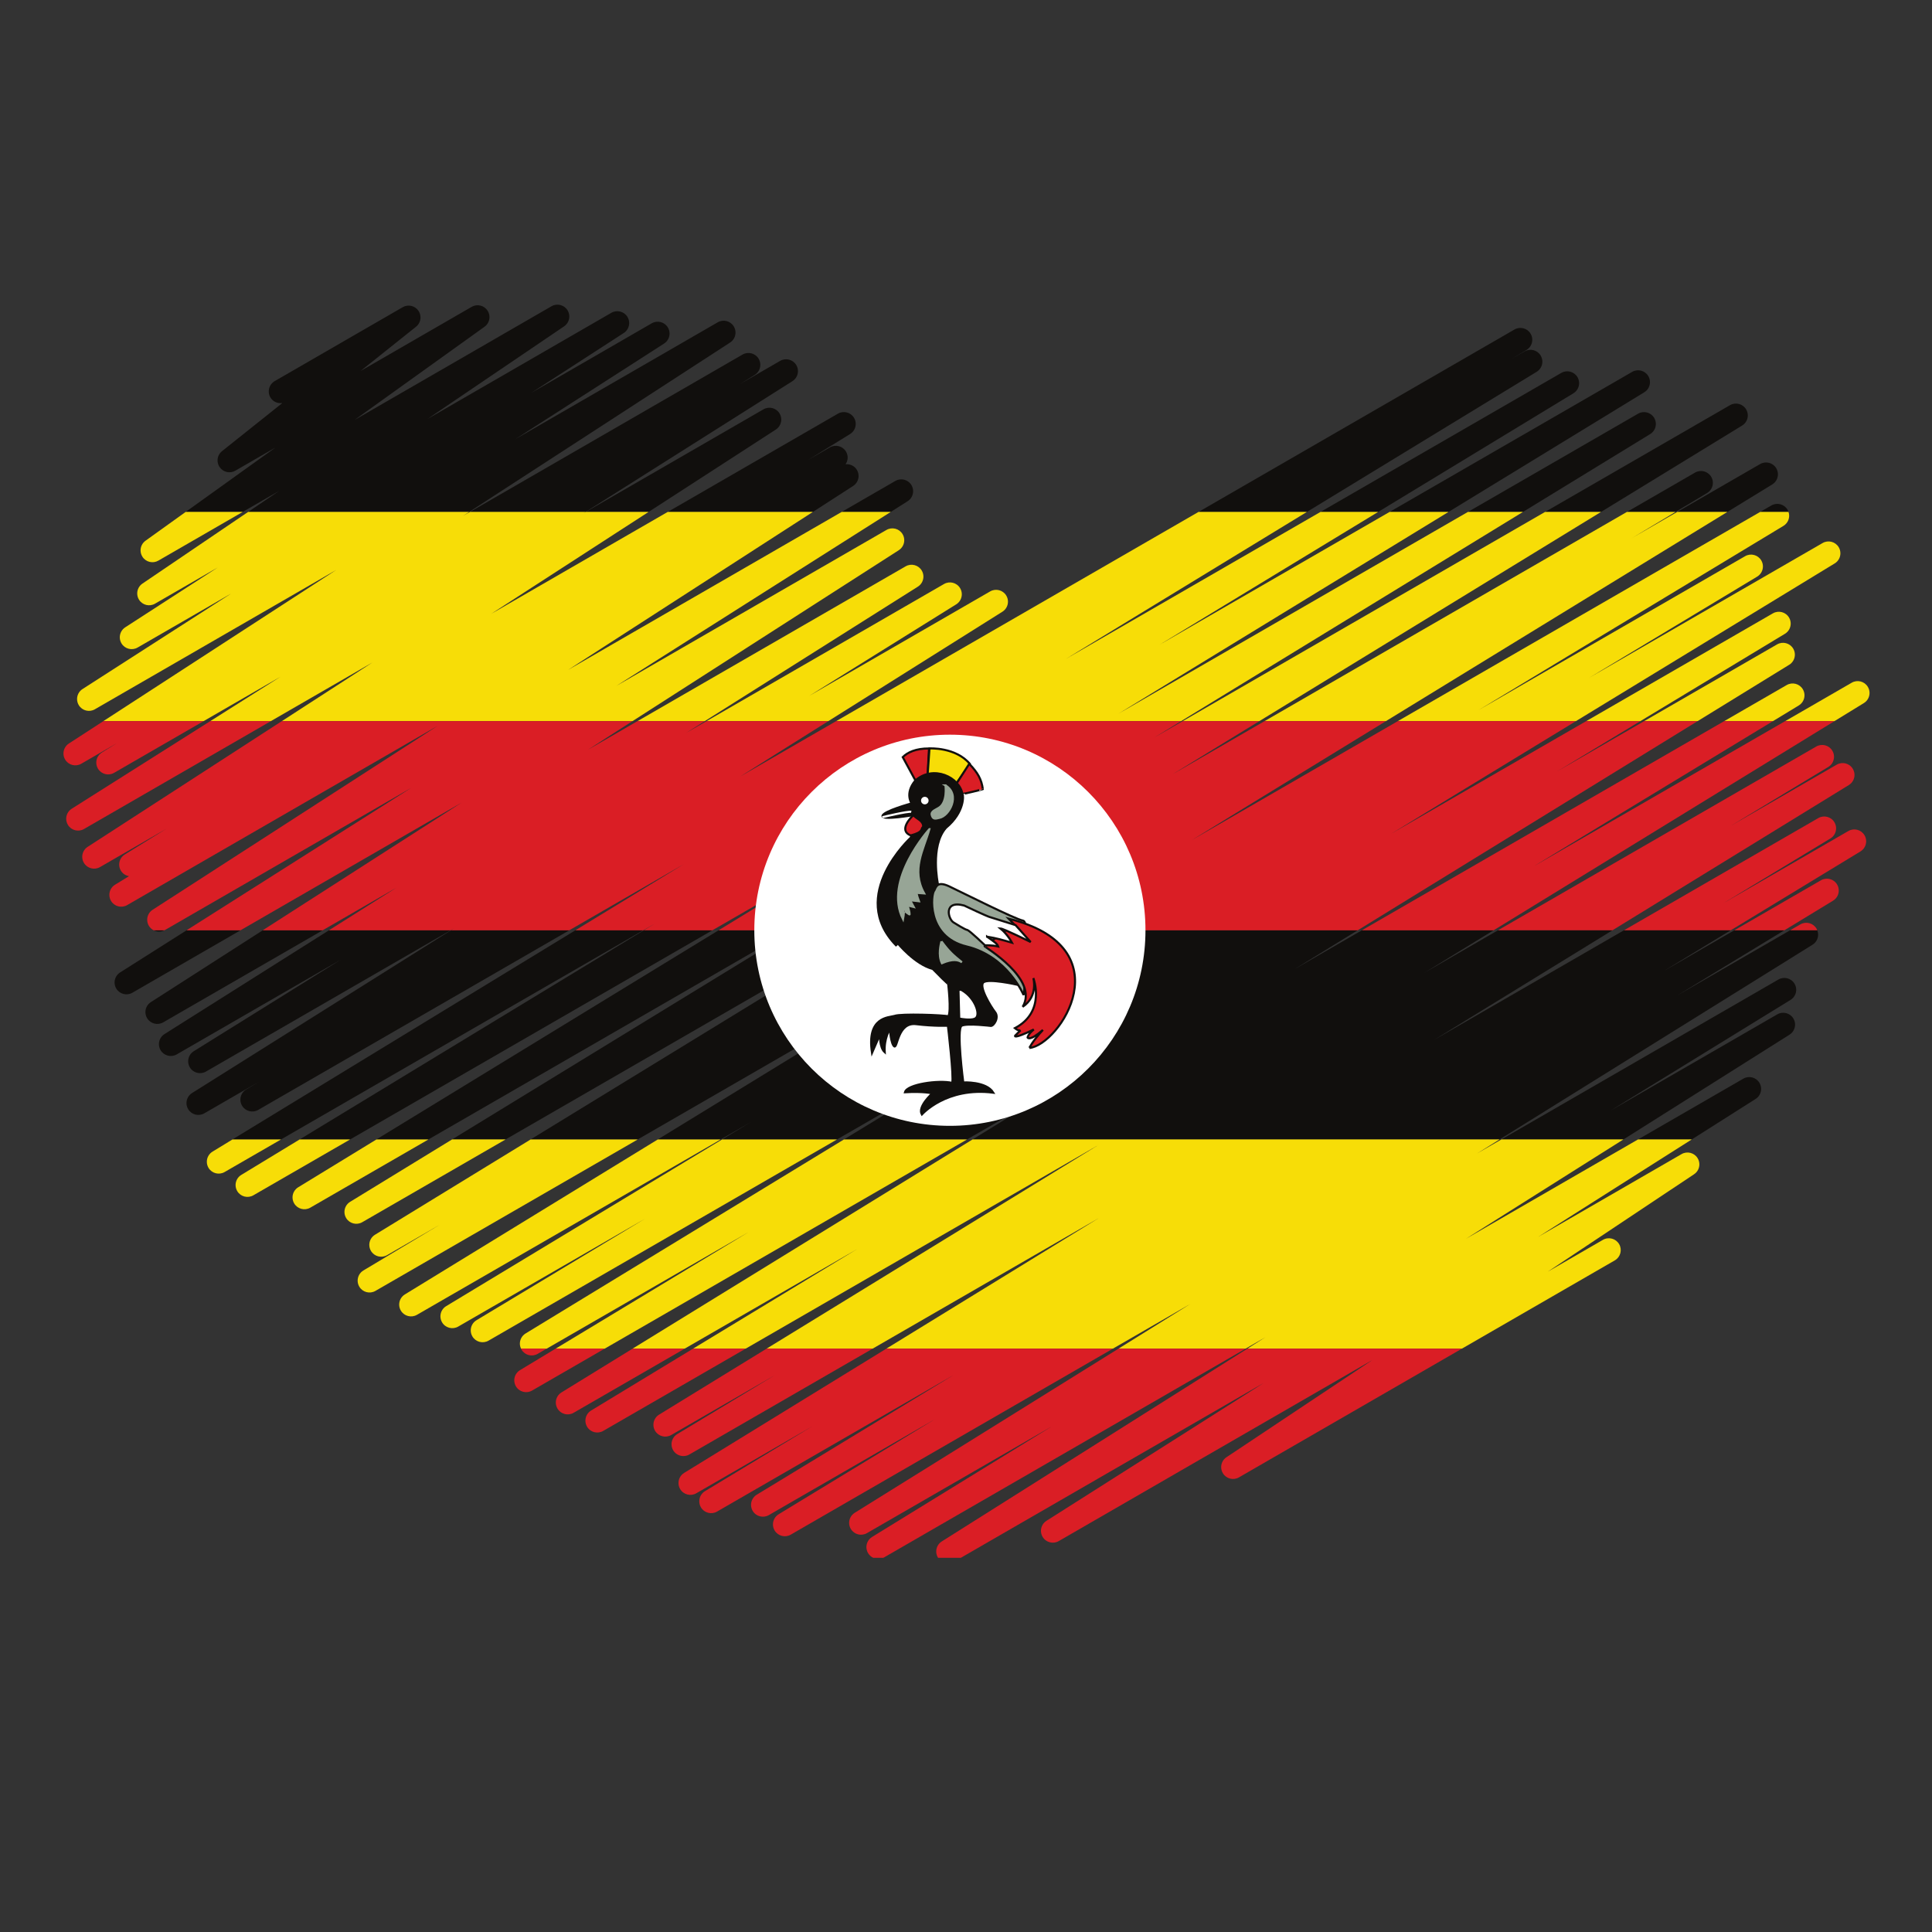 <?xml version="1.0" encoding="UTF-8"?>
<svg version="1.1" viewBox="0 0 800 800" xml:space="preserve" xmlns="http://www.w3.org/2000/svg"><rect x="0" y="0" width="800" height="800" fill="#333333" stroke="none"/><defs><clipPath id="a"><path d="m0 600h600v-600h-600z"/></clipPath></defs><g transform="matrix(1.333 0 0 -1.333 0 800)"><g clip-path="url(#a)"><path d="m51.086 278.92c-1.108-0.699-1.718-1.895-1.718-3.118 0-0.65 0.172-1.306 0.531-1.902 1.037-1.717 3.258-2.288 4.995-1.286 0 0 34.001 19.631 50.916 29.398-14.371-8.95-45.623-28.412-45.623-28.412-1.12-0.698-1.737-1.9-1.737-3.131 0-0.646 0.17-1.299 0.525-1.892 1.034-1.723 3.26-2.301 5.001-1.296 0 0 43.031 24.846 76.029 43.897h-37.809c-25.86-16.321-51.11-32.258-51.11-32.258" fill="#110f0d"/><path d="m555.27 441.82c-1.027 1.74-3.263 2.327-5.013 1.317 0 0-1.214-0.701-3.473-2.005h8.795c-0.08 0.234-0.178 0.466-0.309 0.688" fill="#110f0d"/><path d="m93.083 246.2h15.682c26.902 15.532 68.752 39.694 112.54 64.977h-21.282c-37.647-22.873-82.486-50.116-106.94-64.977" fill="#110f0d"/><path d="m541.17 467.96c1.134 0.694 1.761 1.904 1.761 3.145 0 0.641-0.167 1.29-0.519 1.879-1.03 1.734-3.262 2.316-5.008 1.308 0 0-23.256-13.427-57.442-33.164h17.379c26.59 16.278 43.829 26.832 43.829 26.832" fill="#110f0d"/><path d="m46.864 288.86c-1.094-0.702-1.694-1.889-1.694-3.103 0-0.654 0.174-1.316 0.538-1.913 1.041-1.708 3.255-2.274 4.988-1.274 0 0 24.269 14.012 49.543 28.603h-18.613c-20.501-13.158-34.762-22.313-34.762-22.313" fill="#110f0d"/><path d="m37.301 298.07c-1.104-0.701-1.711-1.893-1.711-3.115 0-0.65 0.172-1.308 0.533-1.903 1.038-1.716 3.256-2.285 4.993-1.284 0 0 13.61 7.858 33.606 19.403h-16.755c-12.53-7.944-20.666-13.101-20.666-13.101" fill="#110f0d"/><path d="m59.65 260.61c-1.112-0.698-1.724-1.895-1.724-3.122 0-0.647 0.171-1.303 0.529-1.897 1.036-1.72 3.258-2.293 4.997-1.289 0 0 15.936 9.201 17.339 10.009-0.095-0.055-4.327-2.591-4.327-2.591-1.151-0.691-1.791-1.91-1.791-3.163 0-0.635 0.164-1.279 0.509-1.865 1.026-1.744 3.265-2.334 5.017-1.323 0 0 47.51 27.43 96.655 55.803h-36.755c-35.807-22.504-80.449-50.562-80.449-50.562" fill="#110f0d"/><path d="m550.53 449.67c1.134 0.694 1.76 1.903 1.76 3.144 0 0.641-0.167 1.29-0.519 1.88-1.03 1.733-3.261 2.315-5.007 1.307 0 0-14.078-8.128-25.758-14.871h15.586c8.882 5.441 13.938 8.54 13.938 8.54" fill="#110f0d"/><path d="m140.43 246.2h16.63c29.58 17.078 70.569 40.743 112.54 64.977h-22.992c-39.553-24.204-79.537-48.672-106.18-64.977" fill="#110f0d"/><path d="m530.29 447c1.151 0.69 1.791 1.911 1.791 3.164 0 0.635-0.165 1.277-0.509 1.864-1.025 1.743-3.265 2.334-5.017 1.323 0 0-7.94-4.584-21.171-12.223h15.104c5.17 3.098 9.802 5.872 9.802 5.872" fill="#110f0d"/><path d="m116.93 246.2h16.159c28.687 16.562 70.608 40.766 112.54 64.977h-22.403c-41.688-25.482-81.785-49.991-106.3-64.977" fill="#110f0d"/><path d="m72.218 246.2h15.083c25.021 14.446 72.397 41.799 112.54 64.977h-21.092c-46.011-28.063-90.565-55.236-106.54-64.977" fill="#110f0d"/><path d="m226.8 493.75c1.085 0.704 1.677 1.886 1.677 3.094 0 0.656-0.175 1.321-0.543 1.921-1.043 1.703-3.252 2.263-4.983 1.265 0 0-35.59-20.548-62.957-36.348 17.908 11.508 46.302 29.752 46.302 29.752 1.094 0.703 1.693 1.889 1.693 3.102 0 0.654-0.174 1.316-0.539 1.914-1.041 1.708-3.254 2.274-4.986 1.274 0 0-24.227-13.989-37.47-21.634 8.88 5.745 28.771 18.614 28.771 18.614 1.088 0.704 1.683 1.887 1.683 3.096 0 0.656-0.176 1.32-0.542 1.919-1.042 1.705-3.254 2.267-4.985 1.268 0 0-29.883-17.254-57.14-32.992 18.903 12.818 42.451 28.783 42.451 28.783 1.048 0.711 1.617 1.87 1.617 3.053 0 0.669-0.182 1.346-0.563 1.952-1.052 1.681-3.247 2.226-4.963 1.235 0 0-30.609-17.671-61.171-35.316 19.367 13.89 40.363 28.949 40.363 28.949 1 0.717 1.537 1.847 1.537 2.997 0 0.685-0.191 1.377-0.588 1.994-1.065 1.65-3.238 2.175-4.938 1.193 0 0-17.458-10.08-34.543-19.944 7.382 5.887 17.257 13.763 17.257 13.763 0.908 0.724 1.387 1.796 1.387 2.882 0 0.717-0.209 1.441-0.64 2.073-1.086 1.593-3.217 2.08-4.886 1.116l-39.779-22.967c-1.762-1.018-2.366-3.271-1.348-5.032 0.779-1.35 2.281-1.99 3.734-1.773-8.369-6.675-18.741-14.946-18.741-14.946-0.908-0.724-1.387-1.796-1.387-2.882 0-0.718 0.209-1.44 0.641-2.073 1.086-1.593 3.216-2.079 4.885-1.115 0 0 9.07 5.237 12.434 7.178-9.864-7.074-20.146-14.449-27.864-19.984h17.723c3.87 2.234 7.753 4.475 11.321 6.535-3.129-2.121-6.385-4.328-9.64-6.535h68.662c39.647 25.737 81.058 52.619 81.058 52.619" fill="#110f0d"/><path d="m241.01 466.72c1.087 0.703 1.681 1.886 1.681 3.095 0 0.656-0.175 1.32-0.542 1.919-1.043 1.705-3.254 2.267-4.984 1.268 0 0-33.632-19.418-55.2-31.87h19.522c22.799 14.761 39.523 25.588 39.523 25.588" fill="#110f0d"/><path d="m246.16 481.75c1.107 0.699 1.716 1.893 1.716 3.116 0 0.65-0.173 1.307-0.532 1.902-1.037 1.717-3.257 2.289-4.994 1.286 0 0-11.111-6.415-12.507-7.222 0.208 0.129 4.6 2.858 4.6 2.858 1.121 0.697 1.741 1.9 1.741 3.132 0 0.645-0.169 1.298-0.524 1.891-1.034 1.724-3.261 2.303-5.002 1.297 0 0-43.138-24.907-84.67-48.885h35.913c26.957 17.042 64.259 40.625 64.259 40.625" fill="#110f0d"/><path d="m281.94 444.45c1.106 0.701 1.712 1.894 1.712 3.115 0 0.65-0.172 1.308-0.533 1.904-1.038 1.716-3.257 2.285-4.993 1.283 0 0-6.313-3.645-16.661-9.619h15.242c3.346 2.121 5.233 3.317 5.233 3.317" fill="#110f0d"/><path d="m512.61 465.31c1.134 0.694 1.761 1.904 1.761 3.145 0 0.641-0.166 1.289-0.517 1.879-1.031 1.733-3.262 2.316-5.008 1.308 0 0-21.601-12.47-52.851-30.512h17.101c23.806 14.567 39.514 24.18 39.514 24.18" fill="#110f0d"/><path d="m265.02 449.2c1.089 0.703 1.686 1.888 1.686 3.099 0 0.655-0.175 1.318-0.541 1.917-0.76 1.244-2.141 1.851-3.505 1.718 0.413 0.611 0.657 1.32 0.657 2.053 0 0.641-0.168 1.289-0.517 1.879-1.031 1.734-3.263 2.317-5.009 1.309 0 0-6.244-3.606-6.635-3.831 1.419 0.877 12.916 7.984 12.916 7.984 1.126 0.695 1.747 1.902 1.747 3.136 0 0.643-0.168 1.295-0.522 1.887-1.032 1.728-3.26 2.306-5.004 1.3 0 0-22.515-12.999-52.865-30.521h45.086c7.801 5.035 12.506 8.07 12.506 8.07" fill="#110f0d"/><path d="m477.35 484.66c1.137 0.693 1.766 1.905 1.766 3.149 0 0.639-0.166 1.287-0.516 1.877-1.03 1.734-3.263 2.318-5.01 1.309 0 0-4.001-2.309-4.084-2.357 0.11 0.065 4.686 2.807 4.686 2.807 1.153 0.691 1.791 1.911 1.791 3.164 0 0.635-0.164 1.278-0.508 1.865-1.026 1.743-3.266 2.333-5.018 1.322 0 0-41.046-23.698-98.152-56.669h33.669c40.029 24.414 71.376 43.533 71.376 43.533" fill="#110f0d"/><path d="m51.079 311.17h-3.335c1.021-0.52 2.254-0.549 3.335 0" fill="#110f0d"/><path d="m510.78 478.3c1.135 0.694 1.763 1.905 1.763 3.147 0 0.64-0.167 1.288-0.518 1.878-1.029 1.734-3.262 2.317-5.008 1.309 0 0-33.725-19.471-75.356-43.506h18.305c35.576 21.746 60.814 37.172 60.814 37.172" fill="#110f0d"/><path d="m488.76 477.98c1.14 0.694 1.771 1.908 1.771 3.152 0 0.639-0.166 1.286-0.514 1.874-1.029 1.737-3.263 2.322-5.011 1.313 0 0-32.71-18.884-74.809-43.19h17.909c33.627 20.431 60.654 36.851 60.654 36.851" fill="#110f0d"/><path d="m563.04 306.69c1.121 0.697 1.738 1.899 1.738 3.13 0 0.457-0.09 0.916-0.265 1.357h-8.431c-7.956-4.593-28.603-16.514-35.11-20.271 7.059 4.294 21.915 13.33 33.326 20.271h-15.542c-8.656-4.997-17.259-9.964-22.122-12.772 5.393 3.279 12.991 7.898 21.008 12.772h-33.171c-18.834-10.873-39.723-22.934-59.002-34.065 18.297 11.244 37.55 23.075 55.437 34.065h-35.566c-7.727-4.461-15.42-8.903-22.877-13.208 7.095 4.353 14.306 8.78 21.521 13.208h-40.917c-7.016-4.051-14.053-8.113-21.037-12.146 6.558 4.035 13.156 8.096 19.739 12.146h-150.81c-39.108-23.943-77.433-47.407-106.13-64.977h33.279c32.11 18.538 70.277 40.574 107.95 62.324-35.366-21.667-71.319-43.696-101.72-62.324h19.545c3.305 1.908 6.487 3.745 9.504 5.487-2.846-1.72-5.894-3.561-9.082-5.487h35.707c13.622 7.865 27.467 15.859 40.846 23.583-12.579-7.666-25.728-15.679-38.697-23.583h38.243c9.21 5.318 18.498 10.679 27.725 16.007-8.644-5.319-17.358-10.682-26.013-16.007h163.72c46.088 28.68 97.209 60.49 97.209 60.49" fill="#110f0d"/><path d="m555.9 278.75c1.108 0.7 1.717 1.895 1.717 3.119 0 0.649-0.171 1.306-0.53 1.901-1.037 1.717-3.258 2.289-4.996 1.287 0 0-36.272-20.943-51.895-29.963 17.86 10.985 56.017 34.455 56.017 34.455 1.13 0.695 1.754 1.903 1.754 3.14 0 0.643-0.167 1.292-0.52 1.883-1.031 1.731-3.261 2.312-5.005 1.305 0 0-46.292-26.727-86.055-49.684h37.907c29 18.296 51.606 32.557 51.606 32.557" fill="#110f0d"/><path d="m545.36 258.78c1.104 0.7 1.71 1.894 1.71 3.113 0 0.651-0.172 1.31-0.532 1.906-1.039 1.714-3.258 2.284-4.993 1.282 0 0-13.834-7.987-32.714-18.888h16.692c11.658 7.397 19.837 12.587 19.837 12.587" fill="#110f0d"/><path d="m497.34 441.13h-17.379c-31.457-18.162-72.168-41.666-112.54-64.978h23.791c39.621 24.257 78.081 47.804 106.13 64.978" fill="#f7dd07"/><path d="m285.13 417.92c1.108 0.7 1.718 1.895 1.718 3.118 0 0.649-0.171 1.307-0.532 1.901-1.036 1.718-3.257 2.289-4.995 1.287 0 0-40.352-23.297-83.273-48.078h20.899c30.053 18.968 66.183 41.772 66.183 41.772" fill="#f7dd07"/><path d="m45.202 432.18c-1-0.718-1.537-1.848-1.537-2.997 0-0.685 0.19-1.377 0.588-1.994 1.064-1.65 3.237-2.175 4.937-1.193 0 0 13.038 7.526 26.214 15.134h-17.723c-7.426-5.326-12.479-8.95-12.479-8.95" fill="#f7dd07"/><path d="m311.39 410.13c1.112 0.699 1.723 1.896 1.723 3.122 0 0.648-0.17 1.304-0.529 1.898-1.036 1.719-3.258 2.292-4.996 1.289 0 0-36.443-21.04-56.155-32.421 14.361 8.943 45.606 28.401 45.606 28.401 1.12 0.697 1.737 1.899 1.737 3.13 0 0.645-0.169 1.3-0.525 1.892-1.034 1.724-3.26 2.3-5.001 1.295 0 0-39.507-22.809-73.752-42.581h37.834c28.166 17.703 54.058 33.975 54.058 33.975" fill="#f7dd07"/><path d="m473.09 441.13h-17.101c-30.673-17.709-70.641-40.785-108.63-62.719 35.62 21.774 72.753 44.471 102.61 62.719h-18.305c-22.87-13.204-48.123-27.784-71.487-41.274 21.727 13.202 46.206 28.074 67.931 41.274h-17.909c-24.715-14.27-52.663-30.406-79.135-45.69 24.908 15.192 51.405 31.353 74.911 45.69h-33.669c-33.643-19.424-72.859-42.066-112.54-64.978h107.15c38.34 23.462 77.954 47.703 106.18 64.978" fill="#f7dd07"/><path d="m279.2 429.24c1.095 0.703 1.695 1.889 1.695 3.103 0 0.654-0.174 1.315-0.539 1.913-1.04 1.709-3.254 2.274-4.987 1.274 0 0-45.601-26.329-83.921-48.452 34.062 21.594 71.7 45.456 85.265 54.056h-15.242c-19.233-11.105-52.416-30.264-85.007-49.08 29.184 18.834 59.554 38.432 76.052 49.08h-45.086c-16.73-9.659-35.839-20.691-54.874-31.683 16.935 10.965 34.202 22.145 48.934 31.683h-19.522c-0.237-0.137-0.474-0.275-0.708-0.409 0.215 0.135 0.431 0.272 0.647 0.409h-35.913c-0.737-0.426-1.472-0.851-2.208-1.275 0.654 0.424 1.308 0.849 1.963 1.275h-68.662c-16.433-11.143-32.847-22.272-32.847-22.272-1.049-0.711-1.617-1.87-1.617-3.052 0-0.669 0.182-1.346 0.562-1.952 1.053-1.681 3.247-2.227 4.964-1.235 0 0 14.973 8.645 19.5 11.259-8.871-5.74-28.754-18.604-28.754-18.604-1.088-0.704-1.683-1.886-1.683-3.096 0-0.656 0.175-1.32 0.541-1.919 1.043-1.704 3.254-2.267 4.985-1.268 0 0 20.597 11.892 29.132 16.82-17.868-11.481-46.238-29.71-46.238-29.71-1.093-0.703-1.692-1.889-1.692-3.102 0-0.654 0.173-1.316 0.538-1.914 1.041-1.708 3.255-2.273 4.987-1.273 0 0 39.64 22.885 74.98 43.289-27.932-18.133-57.087-37.06-72.32-46.949h31.146c8.26 4.77 16.943 9.784 23.873 13.785-6.832-4.32-14.363-9.082-21.803-13.785h18.82c10.188 5.882 20.926 12.082 31.521 18.2-9.431-6.107-18.967-12.281-28.11-18.2h108.93c42.483 27.269 82.701 53.084 82.701 53.084" fill="#f7dd07"/><path d="m554.48 403.28c1.144 0.693 1.779 1.908 1.779 3.157 0 0.637-0.165 1.282-0.513 1.87-1.027 1.739-3.264 2.327-5.014 1.317 0 0-26.13-15.087-57.981-33.475h16.813c21.499 12.987 44.916 27.131 44.916 27.131" fill="#f7dd07"/><path d="m569.93 425.13c1.137 0.693 1.767 1.906 1.767 3.149 0 0.64-0.166 1.287-0.515 1.876-1.03 1.736-3.264 2.32-5.011 1.311 0 0-51.77-29.889-72.61-41.921 12.035 7.248 52.286 31.488 52.286 31.488 1.147 0.692 1.783 1.909 1.783 3.159 0 0.636-0.165 1.281-0.511 1.868-1.026 1.741-3.265 2.33-5.016 1.319 0 0-55.79-32.211-82.803-47.807 33.55 20.271 94.701 57.217 94.701 57.217 1.144 0.692 1.779 1.909 1.779 3.157 0 0.397-0.072 0.794-0.204 1.182h-8.795c-12.671-7.316-58.607-33.837-112.55-64.978h55.324c43.41 26.455 80.371 48.98 80.371 48.98" fill="#f7dd07"/><path d="m558.77 381.01c1.14 0.692 1.772 1.907 1.772 3.153 0 0.638-0.165 1.284-0.514 1.873-1.028 1.736-3.263 2.323-5.012 1.314 0 0-7.256-4.19-19.401-11.202h15.143c4.988 3.028 8.012 4.862 8.012 4.862" fill="#f7dd07"/><path d="m536.59 441.13h-15.586c-6.276-3.624-11.86-6.848-14.194-8.196 1.332 0.798 7.847 4.703 13.677 8.196h-15.104c-24.72-14.273-67.938-39.224-112.55-64.978h37.701c45.508 27.882 85.761 52.545 106.05 64.978" fill="#f7dd07"/><path d="m578.99 381.75c1.131 0.694 1.757 1.903 1.757 3.144 0 0.64-0.168 1.29-0.519 1.88-1.032 1.732-3.262 2.314-5.007 1.306 0 0-8.309-4.797-20.664-11.931h15.307c5.813 3.568 9.126 5.601 9.126 5.601" fill="#f7dd07"/><path d="m555.8 393.65c1.13 0.696 1.754 1.904 1.754 3.141 0 0.643-0.168 1.292-0.521 1.884-1.031 1.729-3.261 2.31-5.006 1.304 0 0-21.191-12.236-41.266-23.826h16.604c17.514 10.778 28.435 17.497 28.435 17.497" fill="#f7dd07"/><path d="m527.36 376.15h-16.604c-10.323-5.96-20.352-11.75-27.051-15.618 6.605 3.99 16.03 9.684 25.854 15.618h-16.813c-19.604-11.318-41.373-23.885-60.553-34.96 18.689 11.39 38.627 23.54 57.366 34.96h-55.324c-20.659-11.927-42.487-24.529-64.071-36.99 20.318 12.449 40.829 25.016 60.373 36.99h-37.701c-9.559-5.518-19.18-11.073-28.697-16.568 9.008 5.516 18.065 11.06 27.062 16.568h-23.791c-2.974-1.716-5.944-3.432-8.91-5.144 2.792 1.708 5.596 3.424 8.406 5.144h-107.15c-9.963-5.752-19.954-11.52-29.894-17.258 8.85 5.562 18.277 11.486 27.46 17.258h-37.834c-2.158-1.246-4.298-2.481-6.403-3.697 1.918 1.211 3.875 2.445 5.858 3.697h-20.899c-5.134-2.963-10.305-5.95-15.449-8.919 4.627 2.969 9.274 5.953 13.896 8.919h-108.93c-32.673-21.153-60.335-39.063-60.335-39.063-1.087-0.703-1.682-1.886-1.682-3.095 0-0.656 0.176-1.32 0.542-1.92 1.043-1.703 3.254-2.266 4.984-1.266 0 0 17.31 9.993 20.646 11.919-1.426-0.881-12.949-8.004-12.949-8.004-1.126-0.696-1.747-1.902-1.747-3.138 0-0.643 0.168-1.294 0.522-1.886 0.573-0.958 1.517-1.538 2.539-1.715-0.167-0.102-4.351-2.661-4.351-2.661-1.134-0.694-1.761-1.904-1.761-3.145 0-0.641 0.167-1.29 0.518-1.88 1.03-1.733 3.262-2.317 5.007-1.307 0 0 49.229 28.422 96.456 55.69-42.975-27.735-88.54-57.139-88.54-57.139-1.089-0.703-1.686-1.888-1.686-3.099 0-0.655 0.175-1.318 0.54-1.917 0.368-0.601 0.885-1.052 1.471-1.351h3.335c0.059 0.03 0.122 0.048 0.18 0.082 0 0 42.594 24.591 76.547 44.194-24.995-15.846-51.915-32.913-69.839-44.276h16.755c19.153 11.058 44.163 25.498 68.696 39.662-21.816-14.003-44.122-28.319-61.792-39.662h18.613c7.781 4.493 15.657 9.04 22.95 13.25-6.701-4.229-13.87-8.754-20.993-13.25h37.809c0.384 0.222 0.767 0.443 1.147 0.663-0.349-0.221-0.701-0.441-1.053-0.663h36.755c11.974 6.914 24.044 13.882 35.549 20.524-11.038-6.732-22.387-13.655-33.65-20.524h21.092c1.231 0.711 2.458 1.42 3.675 2.122-1.156-0.702-2.322-1.41-3.492-2.122h21.282c11.516 6.649 23.167 13.376 34.713 20.043-10.871-6.646-21.884-13.377-32.789-20.043h22.403c5.771 3.332 11.543 6.665 17.28 9.977-5.402-3.306-10.849-6.638-16.304-9.977h22.992c7.93 4.578 15.895 9.178 23.825 13.755-7.476-4.576-14.986-9.174-22.468-13.755h150.81c40.328 24.816 80.003 49.23 105.59 64.977" fill="#da1e25"/><path d="m577.93 335.67c1.139 0.692 1.77 1.906 1.77 3.15 0 0.64-0.167 1.286-0.515 1.875-1.029 1.737-3.263 2.322-5.011 1.312 0 0-31.269-18.053-38.832-22.419 5.776 3.492 33.241 20.097 33.241 20.097 1.145 0.691 1.778 1.908 1.778 3.156 0 0.637-0.165 1.281-0.512 1.87-1.028 1.739-3.265 2.326-5.014 1.316 0 0-26.946-15.557-60.363-34.851h33.171c18.97 11.534 40.287 24.494 40.287 24.494" fill="#da1e25"/><path d="m569.42 320.37c1.14 0.692 1.77 1.905 1.77 3.15 0 0.639-0.167 1.287-0.515 1.875-1.028 1.736-3.263 2.321-5.011 1.312 0 0-13.517-7.804-26.905-15.534h15.542c8.518 5.181 15.119 9.197 15.119 9.197" fill="#da1e25"/><path d="m569.86 376.15h-15.307c-21.287-12.29-54.598-31.522-78.22-45.16 21.739 13.192 58.327 35.393 74.425 45.16h-15.143c-24.242-13.995-67.985-39.25-112.55-64.977h40.917c43.66 26.795 87.416 53.649 105.88 64.977" fill="#da1e25"/><path d="m564.26 311.71c-1.034 1.726-3.259 2.302-5.001 1.297 0 0-1.195-0.691-3.17-1.831h8.431c-0.073 0.182-0.156 0.361-0.26 0.534" fill="#da1e25"/><path d="m574.32 356.29c1.131 0.694 1.756 1.903 1.756 3.143 0 0.64-0.168 1.29-0.519 1.882-1.032 1.73-3.262 2.311-5.007 1.304 0 0-27.437-15.842-32.9-18.995 4.742 2.862 30.283 18.28 30.283 18.28 1.145 0.692 1.781 1.909 1.781 3.158 0 0.635-0.165 1.281-0.513 1.869-1.027 1.74-3.264 2.327-5.014 1.317 0 0-50.074-28.91-98.849-57.071h35.566c40.158 24.677 73.416 45.113 73.416 45.113" fill="#da1e25"/><path d="m21.39 369.18c-1.085-0.705-1.678-1.885-1.678-3.093 0-0.656 0.175-1.321 0.543-1.922 1.043-1.702 3.253-2.264 4.983-1.265 0 0 9.986 5.766 11.102 6.41-0.215-0.134-4.692-2.915-4.692-2.915-1.121-0.696-1.74-1.9-1.74-3.132 0-0.645 0.169-1.297 0.524-1.89 1.034-1.725 3.26-2.303 5.002-1.297 0 0 13.26 7.656 27.835 16.071h-31.146c-6.718-4.361-10.733-6.967-10.733-6.967" fill="#da1e25"/><path d="m22.281 348.93c-1.107-0.701-1.716-1.895-1.716-3.117 0-0.65 0.172-1.307 0.532-1.903 1.038-1.717 3.257-2.287 4.994-1.285 0 0 26.362 15.221 58.068 33.526h-18.82c-21.932-13.865-43.058-27.221-43.058-27.221" fill="#da1e25"/><path d="m501.62 208.63c1.762 1.018 2.365 3.27 1.349 5.033-1.018 1.762-3.271 2.365-5.033 1.349 0 0-12.847-7.418-17.142-9.897 19.843 13.217 45.449 30.273 45.449 30.273 1.064 0.708 1.642 1.876 1.642 3.069 0 0.664-0.18 1.336-0.555 1.94-1.049 1.69-3.249 2.242-4.972 1.248 0 0-28.976-16.732-44.577-25.739 15.661 9.938 34.089 21.631 47.743 30.295h-16.692c-15.988-9.231-35.595-20.551-53.493-30.885 16.509 10.416 33.625 21.213 48.954 30.885h-37.907c-2.57-1.483-5.112-2.952-7.613-4.395 2.335 1.453 4.693 2.921 7.063 4.395h-163.72c-41.598-25.598-81.754-50.307-105.59-64.977h16.189c17.649 10.189 38.512 22.234 53.534 30.907-13.99-8.488-34.071-20.675-50.934-30.907h16.348c29.834 17.225 70.695 40.815 109.58 63.266-36.443-22.366-75.985-46.633-103.09-63.266h32.951c21.722 12.542 46.879 27.066 70.269 40.57-21.969-13.5-45.318-27.848-66.024-40.57h70.382c8.016 4.628 16.099 9.294 24.076 13.899-7.32-4.554-14.843-9.235-22.337-13.899h39.496c2.066 1.193 4.134 2.386 6.196 3.578-1.884-1.189-3.775-2.382-5.67-3.578h66.655z" fill="#f7dd07"/><path d="m108.76 226.82c-1.135-0.693-1.762-1.904-1.762-3.144 0-0.642 0.167-1.29 0.518-1.88 1.03-1.733 3.262-2.315 5.008-1.308 0 0 17.504 10.107 44.536 25.713h-16.63c-19.353-11.843-31.67-19.381-31.67-19.381" fill="#f7dd07"/><path d="m125.76 198.05c-1.133-0.695-1.76-1.905-1.76-3.144 0-0.641 0.168-1.29 0.519-1.881 1.03-1.731 3.262-2.314 5.007-1.306 0 0 55.586 32.091 94.357 54.475h-19.545c-45.508-27.883-78.578-48.144-78.578-48.144" fill="#f7dd07"/><path d="m163.26 185.92c-1.137-0.694-1.767-1.906-1.767-3.15 0-0.525 0.119-1.053 0.353-1.553h8.002c10.421 6.016 46.926 27.092 62.578 36.129-14.86-8.978-43.897-26.517-59.809-36.129h15.246c25.053 14.464 67.87 39.183 112.54 64.977h-38.243c-50.843-30.985-98.905-60.274-98.905-60.274" fill="#f7dd07"/><path d="m116.48 216.59c-1.134-0.695-1.761-1.905-1.761-3.145 0-0.64 0.167-1.289 0.518-1.88 1.03-1.732 3.262-2.315 5.008-1.307 0 0 15.005 8.663 16.24 9.377-2.538-1.522-23.595-14.138-23.595-14.138-1.152-0.689-1.791-1.91-1.791-3.163 0-0.635 0.164-1.278 0.509-1.864 1.025-1.744 3.265-2.334 5.017-1.324 0 0 34.163 19.725 81.488 47.048h-33.279c-29.14-17.841-48.354-29.604-48.354-29.604" fill="#f7dd07"/><path d="m138.59 194.41c-1.145-0.692-1.779-1.908-1.779-3.156 0-0.638 0.166-1.282 0.512-1.871 1.028-1.739 3.264-2.326 5.014-1.317 0 0 43.706 25.234 57.973 33.47-12.04-7.251-52.3-31.496-52.3-31.496-1.147-0.69-1.782-1.909-1.782-3.158 0-0.637 0.164-1.28 0.51-1.868 1.027-1.742 3.265-2.329 5.015-1.32 0 0 52.217 30.148 108.26 62.504h-35.707c-34.455-20.817-85.716-51.788-85.716-51.788" fill="#f7dd07"/><path d="m66.016 242.41c-1.138-0.693-1.766-1.905-1.766-3.148 0-0.64 0.166-1.287 0.516-1.877 1.029-1.735 3.262-2.319 5.009-1.31 0 0 6.652 3.84 17.526 10.118h-15.083c-3.988-2.432-6.202-3.783-6.202-3.783" fill="#f7dd07"/><path d="m74.949 235.18c-1.14-0.693-1.771-1.907-1.771-3.152 0-0.638 0.166-1.285 0.514-1.874 1.029-1.736 3.264-2.322 5.012-1.313 0 0 11.461 6.617 30.061 17.356h-15.682c-11.201-6.805-18.134-11.017-18.134-11.017" fill="#f7dd07"/><path d="m92.632 231.34c-1.135-0.694-1.763-1.906-1.763-3.147 0-0.639 0.167-1.288 0.517-1.878 1.031-1.733 3.263-2.316 5.009-1.308 0 0 14.324 8.268 36.697 21.186h-16.159c-15.109-9.235-24.301-14.853-24.301-14.853" fill="#f7dd07"/><path d="m212.52 142.61c-1.13-0.694-1.755-1.902-1.755-3.141 0-0.641 0.168-1.291 0.519-1.882 1.032-1.731 3.262-2.313 5.006-1.305 0 0 29.333 16.935 35.907 20.731-5.762-3.485-33.198-20.071-33.198-20.071-1.143-0.691-1.778-1.908-1.778-3.155 0-0.638 0.166-1.283 0.512-1.871 1.029-1.739 3.264-2.326 5.014-1.316 0 0 49.415 28.529 73.601 42.493-18.148-11.033-61.279-37.256-61.279-37.256-1.139-0.692-1.77-1.906-1.77-3.15 0-0.639 0.166-1.286 0.515-1.875 1.029-1.737 3.263-2.322 5.01-1.313 0 0 37.963 21.918 51.521 29.745-12.34-7.506-48.467-29.479-48.467-29.479-1.14-0.694-1.77-1.907-1.77-3.151 0-0.639 0.166-1.286 0.515-1.875 1.028-1.736 3.264-2.321 5.011-1.312 0 0 48.668 28.097 100.1 57.792h-70.382c-35.252-21.661-62.831-38.609-62.831-38.609" fill="#da1e25"/><path d="m204.73 160.71c-1.133-0.695-1.758-1.904-1.758-3.143 0-0.642 0.167-1.291 0.518-1.881 1.032-1.732 3.263-2.314 5.008-1.306 0 0 26.915 15.54 32.153 18.564-4.737-2.86-30.271-18.273-30.271-18.273-1.145-0.691-1.78-1.909-1.78-3.157 0-0.637 0.165-1.281 0.512-1.87 1.027-1.74 3.265-2.327 5.014-1.318 0 0 24.694 14.258 56.98 32.898h-32.951c-20.15-12.366-33.425-20.514-33.425-20.514" fill="#da1e25"/><path d="m392.66 170.62c-29.039-18.427-67.59-42.888-67.59-42.888-1.104-0.701-1.711-1.893-1.711-3.114 0-0.65 0.172-1.308 0.534-1.904 1.039-1.715 3.256-2.285 4.993-1.283 0 0 48.749 28.146 97.486 56.286-19.804-13.192-45.391-30.235-45.391-30.235-1.063-0.708-1.642-1.877-1.642-3.069 0-0.664 0.18-1.336 0.555-1.939 1.048-1.691 3.249-2.243 4.971-1.248l69.279 39.995h-66.655c-46.19-29.142-94.944-59.9-94.944-59.9-1.109-0.7-1.719-1.895-1.719-3.119 0-0.648 0.172-1.305 0.531-1.9 0.012-0.021 0.027-0.038 0.038-0.058h7.085c10.046 5.8 54.011 31.185 94.18 54.376" fill="#da1e25"/><path d="m162 180.9c1.029-1.734 3.263-2.319 5.01-1.31 0 0 1.028 0.593 2.829 1.633h-8.002c0.051-0.109 0.101-0.217 0.163-0.323" fill="#da1e25"/><path d="m265.51 130.22c-1.12-0.698-1.737-1.899-1.737-3.131 0-0.645 0.168-1.298 0.524-1.891 1.034-1.724 3.26-2.301 5.001-1.296 0 0 39.096 22.573 57.565 33.236-17.835-10.97-55.971-34.427-55.971-34.427-1.131-0.694-1.754-1.903-1.754-3.141 0-0.642 0.168-1.292 0.519-1.882 0.39-0.654 0.949-1.142 1.589-1.444h3.146c0.091 0.043 0.182 0.087 0.271 0.139 0 0 56.452 32.593 112.3 64.838h-39.496c-41.429-25.78-81.961-51.001-81.961-51.001" fill="#da1e25"/><path d="m161.53 174.53c-1.145-0.692-1.78-1.908-1.78-3.156 0-0.638 0.165-1.282 0.512-1.87 1.028-1.74 3.264-2.327 5.014-1.317 0 0 8.48 4.895 22.581 13.037h-15.246c-6.706-4.051-11.081-6.694-11.081-6.694" fill="#da1e25"/><path d="m183.62 161.99c-1.141-0.692-1.773-1.907-1.773-3.153 0-0.638 0.166-1.284 0.514-1.873 1.029-1.737 3.264-2.322 5.012-1.314 0 0 17.798 10.276 44.286 25.569h-16.348c-17.598-10.678-31.691-19.229-31.691-19.229" fill="#da1e25"/><path d="m174.41 167.61c-1.13-0.695-1.754-1.903-1.754-3.14 0-0.643 0.168-1.293 0.52-1.883 1.031-1.731 3.261-2.312 5.006-1.305 0 0 15.37 8.874 34.527 19.934h-16.189c-13.777-8.478-22.11-13.606-22.11-13.606" fill="#da1e25"/><path d="m295.07 371.93c33.554 0 60.754-27.2 60.754-60.754 0-33.553-27.2-60.753-60.754-60.753-33.552 0-60.753 27.2-60.753 60.753 0 33.554 27.201 60.754 60.753 60.754" fill="#fff"/><path d="m284.37 357.7-3.94 7.259c1.52 1.519 4.079 2.695 8.156 2.695 0-0.277-0.415-7.95-0.415-7.95z" fill="#da1e25"/><path d="m284.37 357.7-3.94 7.259c1.52 1.519 4.079 2.695 8.156 2.695 0-0.277-0.415-7.95-0.415-7.95z" fill="none" stroke="#110f0d" stroke-width=".65"/><path d="m288.17 359.64 0.554 8.018s8.156 0.484 12.58-4.839c0.07 0.07-4.355-6.221-4.355-6.221z" fill="#f7dd07"/><path d="m288.17 359.64 0.554 8.018s8.156 0.484 12.58-4.839c0.07 0.07-4.355-6.221-4.355-6.221z" fill="none" stroke="#110f0d" stroke-width=".65"/><path d="m297.08 356.67 4.009 6.221c2.696-2.834 3.802-4.839 4.216-7.881 0.07-0.069-6.36-1.59-6.36-1.521 0 0.07-1.797 3.111-1.865 3.181" fill="#da1e25"/><path d="m297.08 356.67 4.009 6.221c2.696-2.834 3.802-4.839 4.216-7.881 0.07-0.069-6.36-1.59-6.36-1.521 0 0.07-1.797 3.111-1.865 3.181z" fill="none" stroke="#110f0d" stroke-width=".65"/><path d="m286.37 253.95s7.534 8.642 22.191 6.775c-2.213 3.594-9.333 3.179-9.333 3.179s-2.212 16.798-0.484 17.627c1.729 0.83 9.055-0.068 9.055-0.068 0.968 0 2.627 2.627 1.313 4.285-1.313 1.659-5.184 8.019-3.593 9.264 1.589 1.244 10.229-0.692 10.229-0.692l-24.4 31.245s-2.49 11.751 2.488 17.419c6.015 4.977 5.392 10.369 5.185 10.3-0.831 5.461-9.125 9.402-14.724 4.355-3.318-4.009-1.108-7.051-1.108-7.051s-8.708-2.35-9.054-3.871c-0.345-1.521 9.816 0.276 9.816 0.276l-0.968-6.981s-19.77-17.972-4.631-33.526c0.138 0.07 0.484 0.692 0.484 0.692s5.322-6.568 10.922-8.02c5.254-5.391 4.769-4.561 4.769-4.561s1.036-8.503 0.07-10.161c-1.314 0.414-14.725 0.897-16.73 0.137-1.797-0.552-8.709-0.207-6.981-11.475 1.313 3.042 2.489 5.738 2.489 5.738s-0.208-4.078 1.451-5.53c-0.276 4.286 1.591 7.189 1.591 7.189s0.345-4.701 1.382-5.391c1.037-0.692 1.037 7.603 6.774 6.912 5.738-0.692 9.885-0.485 9.885-0.485s1.936-16.244 1.313-17.764c-4.148 0.967-14.032-0.415-14.655-2.904 5.808 0.346 8.503-0.344 8.503-0.344s-4.701-4.149-3.249-6.569" fill="#110f0d"/><path d="m286.37 253.95s7.534 8.642 22.191 6.775c-2.213 3.594-9.333 3.179-9.333 3.179s-2.212 16.798-0.484 17.627c1.729 0.83 9.055-0.068 9.055-0.068 0.968 0 2.627 2.627 1.313 4.285-1.313 1.659-5.184 8.019-3.593 9.264 1.589 1.244 10.229-0.692 10.229-0.692l-24.4 31.245s-2.49 11.751 2.488 17.419c6.015 4.977 5.392 10.369 5.185 10.3-0.831 5.461-9.125 9.402-14.724 4.355-3.318-4.009-1.108-7.051-1.108-7.051s-8.708-2.35-9.054-3.871c-0.345-1.521 9.816 0.276 9.816 0.276l-0.968-6.981s-19.77-17.972-4.631-33.526c0.138 0.07 0.484 0.692 0.484 0.692s5.322-6.568 10.922-8.02c5.254-5.391 4.769-4.561 4.769-4.561s1.036-8.503 0.07-10.161c-1.314 0.414-14.725 0.897-16.73 0.137-1.797-0.552-8.709-0.207-6.981-11.475 1.313 3.042 2.489 5.738 2.489 5.738s-0.208-4.078 1.451-5.53c-0.276 4.286 1.591 7.189 1.591 7.189s0.345-4.701 1.382-5.391c1.037-0.692 1.037 7.603 6.774 6.912 5.738-0.692 9.885-0.485 9.885-0.485s1.936-16.244 1.313-17.764c-4.148 0.967-14.032-0.415-14.655-2.904 5.808 0.346 8.503-0.344 8.503-0.344s-4.701-4.149-3.249-6.569z" fill="none" stroke="#110f0d" stroke-width=".65"/><path d="m288.7 342.58s-14.385-15.855-8.179-27.989c0.332 1.692 0.186 2.756 0.395 2.685-0.347 0.208 1.782-1.459 1.621-1.134 0.045 0.876-0.649 2.756-0.649 2.756l1.947-0.486c-0.379 0.703-0.758 1.405-1.137 2.108 0.921-0.108 1.839-0.215 2.758-0.324 0 0-0.973 2.596-0.648 2.596 0.324 0 2.27-0.162 2.27-0.162-4.09 7.341-0.23 13.437 1.622 19.95" fill="#97a596"/><path d="m288.7 342.58s-14.385-15.855-8.179-27.989c0.332 1.692 0.186 2.756 0.395 2.685-0.347 0.208 1.782-1.459 1.621-1.134 0.045 0.876-0.649 2.756-0.649 2.756l1.947-0.486c-0.379 0.703-0.758 1.405-1.137 2.108 0.921-0.108 1.839-0.215 2.758-0.324 0 0-0.973 2.596-0.648 2.596 0.324 0 2.27-0.162 2.27-0.162-4.09 7.341-0.23 13.437 1.622 19.95z" fill="none" stroke="#97a596" stroke-width=".65"/><path d="m293.7 356.18s0.76-5.461-2.212-7.05c-0.484-0.346-2.35-0.968-2.074-2.074 0.346-1.521 1.175-1.245 2.351-0.968 3.11 0.554 6.704 7.189 1.935 10.092" fill="#97a596"/><path d="m293.7 356.18s0.76-5.461-2.212-7.05c-0.484-0.346-2.35-0.968-2.074-2.074 0.346-1.521 1.175-1.245 2.351-0.968 3.11 0.554 6.704 7.189 1.935 10.092z" fill="none" stroke="#97a596" stroke-width=".65"/><path d="m287.28 352.63c0.646 0 1.17-0.524 1.17-1.17s-0.524-1.169-1.17-1.169-1.169 0.523-1.169 1.169 0.523 1.17 1.169 1.17" fill="#fff"/><path d="m283.74 346.92c-0.76-0.623-4.769-4.771-0.829-6.291 4.078 1.106 2.973 1.866 3.871 2.765 0.023 1.866-2.028 2.35-3.042 3.526" fill="#da1e25"/><path d="m283.74 346.92c-0.76-0.623-4.769-4.771-0.829-6.291 4.078 1.106 2.973 1.866 3.871 2.765 0.023 1.866-2.028 2.35-3.042 3.526z" fill="none" stroke="#110f0d" stroke-width=".65"/><path d="m292.45 307.73c-0.207-0.9-1.105-4.217 0.138-6.775 3.457 1.451 5.046 1.037 6.222 0.277-2.834 2.281-3.94 3.249-6.36 6.498" fill="#97a596"/><path d="m292.45 307.73c-0.207-0.9-1.105-4.217 0.138-6.775 3.457 1.451 5.046 1.037 6.222 0.277-2.834 2.281-3.94 3.249-6.36 6.498z" fill="none" stroke="#97a596" stroke-width=".65"/><path d="m298.4 292.04 0.207-7.742s2.696-0.484 3.941 0c1.244 0.484-0.069 5.392-4.148 7.742" fill="#fff"/><path d="m298.4 292.04 0.207-7.742s2.696-0.484 3.941 0c1.244 0.484-0.069 5.392-4.148 7.742z" fill="none" stroke="#fff" stroke-width=".65"/><path d="m317.96 291.07s-4.978 12.029-17.696 15.071c-12.719 3.041-11.06 16.589-10.023 17.419 0.553 1.175 0.968 2.972 4.632 1.244s20.53-10.231 22.949-10.645c2.42-0.415 0.346-23.364 0.138-23.089" fill="#97a596"/><path d="m317.96 291.07s-4.978 12.029-17.696 15.071c-12.719 3.041-11.06 16.589-10.023 17.419 0.553 1.175 0.968 2.972 4.632 1.244s20.53-10.231 22.949-10.645c2.42-0.415 0.346-23.364 0.138-23.089z" fill="none" stroke="#110f0d" stroke-width=".65"/><path d="m305.86 306.21c-0.207-0.139 17.006-10.161 11.821-18.803 4.909 3.25 3.318 8.918 3.318 8.918s4.01-10.438-5.737-15.553c1.037-0.9 1.728-0.692 1.728-0.692l-1.66-1.659s-0.76-1.244 5.808 1.937c-1.799-1.453-1.936-2.49-1.936-2.49s0.483-1.383 4.77 2.351c-3.456-3.734-4.218-5.668-4.218-5.6 9.332 0.83 29.655 31.176-6.428 40.162 1.936-2.005 1.659-1.728 1.659-1.728z" fill="#da1e25"/><path d="m305.86 306.21c-0.207-0.139 17.006-10.161 11.821-18.803 4.909 3.25 3.318 8.918 3.318 8.918s4.01-10.438-5.737-15.553c1.037-0.9 1.728-0.692 1.728-0.692l-1.66-1.659s-0.76-1.244 5.808 1.937c-1.799-1.453-1.936-2.49-1.936-2.49s0.483-1.383 4.77 2.351c-3.456-3.734-4.218-5.668-4.218-5.6 9.332 0.83 29.655 31.176-6.428 40.162 1.936-2.005 1.659-1.728 1.659-1.728z" fill="none" stroke="#110f0d" stroke-width=".65"/><path d="m306.62 309.18c2.349-1.658 3.179-2.212 3.455-3.041-2.143 0.483-4.078 0.345-4.078 0.345s-4.631 4.424-5.461 4.77c-0.622 0-4.216 2.281-4.216 2.281-1.798 0.899-3.457 7.119 3.179 5.322 6.843-3.248 7.811-3.525 7.811-3.525 2.72-0.852 5.438-1.705 8.157-2.558 1.567-1.751 3.132-3.502 4.7-5.253 0 0-8.363 4.148-9.4 4.216 2.281-1.866 3.594-4.423 3.594-4.423-2.649 0.76-4.953 1.452-7.741 1.866" fill="#fff"/><path d="m306.62 309.18c2.349-1.658 3.179-2.212 3.455-3.041-2.143 0.483-4.078 0.345-4.078 0.345s-4.631 4.424-5.461 4.77c-0.622 0-4.216 2.281-4.216 2.281-1.798 0.899-3.457 7.119 3.179 5.322 6.843-3.248 7.811-3.525 7.811-3.525 2.72-0.852 5.438-1.705 8.157-2.558 1.567-1.751 3.132-3.502 4.7-5.253 0 0-8.363 4.148-9.4 4.216 2.281-1.866 3.594-4.423 3.594-4.423-2.649 0.76-4.953 1.452-7.741 1.866z" fill="none" stroke="#110f0d" stroke-width=".65"/><path d="m274.07 346.3s8.018 1.936 8.987 1.659" fill="#110f0d"/><path d="m274.07 346.3s8.018 1.936 8.987 1.659" fill="none" stroke="#fff" stroke-width=".65"/></g></g></svg>
